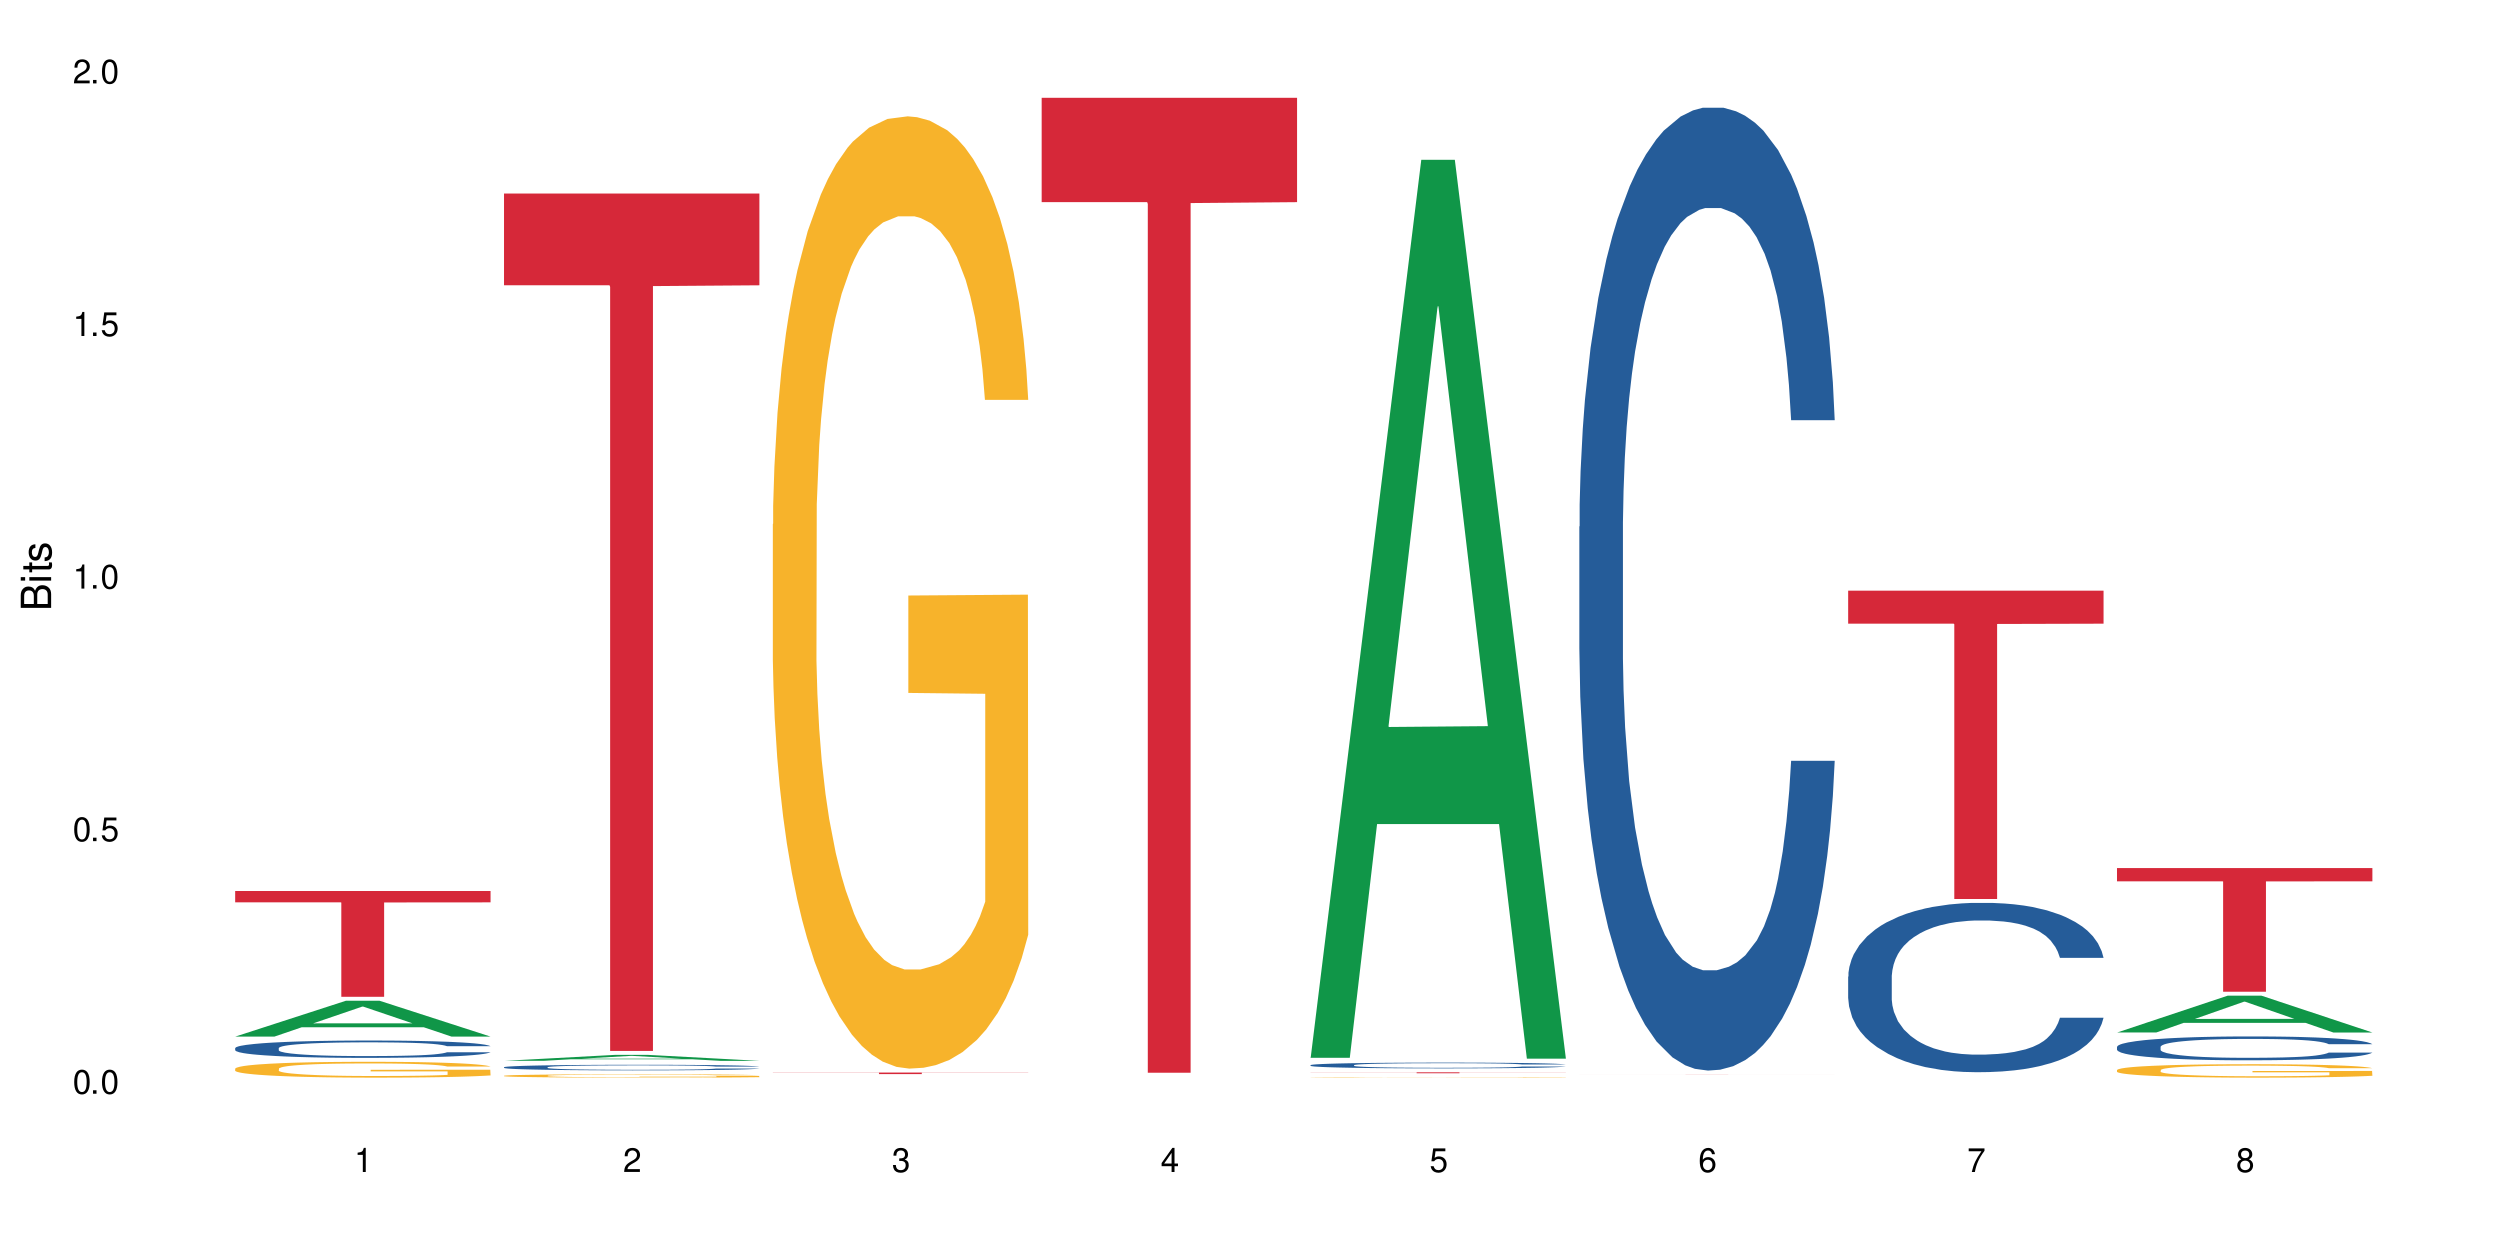 <?xml version="1.0" encoding="UTF-8"?>
<svg xmlns="http://www.w3.org/2000/svg" xmlns:xlink="http://www.w3.org/1999/xlink" width="720" height="360" viewBox="0 0 720 360">
<defs>
<g>
<g id="glyph-0-0">
</g>
<g id="glyph-0-1">
<path d="M 2.641 -6.938 C 2 -6.938 1.422 -6.656 1.078 -6.172 C 0.641 -5.562 0.406 -4.641 0.406 -3.359 C 0.406 -1.016 1.188 0.219 2.641 0.219 C 4.078 0.219 4.859 -1.016 4.859 -3.297 C 4.859 -4.641 4.656 -5.547 4.203 -6.172 C 3.844 -6.656 3.281 -6.938 2.641 -6.938 Z M 2.641 -6.188 C 3.547 -6.188 4 -5.25 4 -3.375 C 4 -1.406 3.562 -0.484 2.625 -0.484 C 1.734 -0.484 1.281 -1.438 1.281 -3.344 C 1.281 -5.25 1.734 -6.188 2.641 -6.188 Z M 2.641 -6.188 "/>
</g>
<g id="glyph-0-2">
<path d="M 1.828 -1 L 0.828 -1 L 0.828 0 L 1.828 0 Z M 1.828 -1 "/>
</g>
<g id="glyph-0-3">
<path d="M 4.562 -6.797 L 1.062 -6.797 L 0.547 -3.094 L 1.328 -3.094 C 1.719 -3.562 2.047 -3.734 2.578 -3.734 C 3.484 -3.734 4.062 -3.109 4.062 -2.094 C 4.062 -1.125 3.484 -0.531 2.578 -0.531 C 1.828 -0.531 1.375 -0.906 1.188 -1.672 L 0.328 -1.672 C 0.453 -1.109 0.547 -0.844 0.75 -0.594 C 1.125 -0.078 1.828 0.219 2.594 0.219 C 3.969 0.219 4.922 -0.781 4.922 -2.219 C 4.922 -3.562 4.031 -4.484 2.719 -4.484 C 2.25 -4.484 1.859 -4.359 1.469 -4.062 L 1.734 -5.969 L 4.562 -5.969 Z M 4.562 -6.797 "/>
</g>
<g id="glyph-0-4">
<path d="M 2.484 -4.938 L 2.484 0 L 3.328 0 L 3.328 -6.938 L 2.766 -6.938 C 2.469 -5.875 2.281 -5.734 0.984 -5.562 L 0.984 -4.938 Z M 2.484 -4.938 "/>
</g>
<g id="glyph-0-5">
<path d="M 4.859 -0.828 L 1.281 -0.828 C 1.359 -1.406 1.672 -1.781 2.5 -2.281 L 3.469 -2.828 C 4.406 -3.344 4.906 -4.062 4.906 -4.906 C 4.906 -5.484 4.672 -6.031 4.266 -6.406 C 3.859 -6.766 3.375 -6.938 2.719 -6.938 C 1.859 -6.938 1.219 -6.625 0.844 -6.031 C 0.609 -5.672 0.5 -5.234 0.484 -4.531 L 1.328 -4.531 C 1.359 -5.016 1.406 -5.281 1.531 -5.516 C 1.75 -5.938 2.188 -6.203 2.703 -6.203 C 3.469 -6.203 4.031 -5.641 4.031 -4.891 C 4.031 -4.344 3.719 -3.859 3.125 -3.516 L 2.234 -3 C 0.812 -2.172 0.406 -1.531 0.328 -0.016 L 4.859 -0.016 Z M 4.859 -0.828 "/>
</g>
<g id="glyph-0-6">
<path d="M 2.125 -3.188 L 2.578 -3.188 C 3.5 -3.188 3.984 -2.766 3.984 -1.922 C 3.984 -1.062 3.469 -0.531 2.594 -0.531 C 1.656 -0.531 1.203 -1 1.156 -2.016 L 0.312 -2.016 C 0.344 -1.453 0.438 -1.094 0.609 -0.781 C 0.953 -0.109 1.625 0.219 2.547 0.219 C 3.953 0.219 4.859 -0.625 4.859 -1.938 C 4.859 -2.828 4.516 -3.297 3.703 -3.594 C 4.344 -3.844 4.656 -4.328 4.656 -5.031 C 4.656 -6.219 3.875 -6.938 2.578 -6.938 C 1.203 -6.938 0.484 -6.172 0.453 -4.703 L 1.297 -4.703 C 1.312 -5.125 1.344 -5.359 1.453 -5.578 C 1.641 -5.969 2.062 -6.203 2.594 -6.203 C 3.344 -6.203 3.797 -5.75 3.797 -5 C 3.797 -4.516 3.609 -4.219 3.25 -4.047 C 3.016 -3.953 2.703 -3.922 2.125 -3.906 Z M 2.125 -3.188 "/>
</g>
<g id="glyph-0-7">
<path d="M 3.141 -1.672 L 3.141 0 L 3.984 0 L 3.984 -1.672 L 4.984 -1.672 L 4.984 -2.438 L 3.984 -2.438 L 3.984 -6.938 L 3.359 -6.938 L 0.266 -2.578 L 0.266 -1.672 Z M 3.141 -2.438 L 1 -2.438 L 3.141 -5.5 Z M 3.141 -2.438 "/>
</g>
<g id="glyph-0-8">
<path d="M 4.781 -5.125 C 4.609 -6.266 3.891 -6.938 2.844 -6.938 C 2.094 -6.938 1.422 -6.578 1.031 -5.953 C 0.594 -5.266 0.406 -4.422 0.406 -3.172 C 0.406 -2 0.578 -1.25 0.984 -0.641 C 1.359 -0.078 1.953 0.219 2.703 0.219 C 3.984 0.219 4.922 -0.75 4.922 -2.094 C 4.922 -3.375 4.062 -4.281 2.844 -4.281 C 2.172 -4.281 1.641 -4.031 1.281 -3.516 C 1.281 -5.234 1.828 -6.188 2.797 -6.188 C 3.391 -6.188 3.797 -5.797 3.938 -5.125 Z M 2.734 -3.531 C 3.547 -3.531 4.062 -2.953 4.062 -2.031 C 4.062 -1.156 3.484 -0.531 2.703 -0.531 C 1.922 -0.531 1.328 -1.188 1.328 -2.078 C 1.328 -2.938 1.906 -3.531 2.734 -3.531 Z M 2.734 -3.531 "/>
</g>
<g id="glyph-0-9">
<path d="M 4.984 -6.797 L 0.438 -6.797 L 0.438 -5.969 L 4.109 -5.969 C 2.5 -3.656 1.828 -2.234 1.328 0 L 2.219 0 C 2.594 -2.172 3.453 -4.047 4.984 -6.094 Z M 4.984 -6.797 "/>
</g>
<g id="glyph-0-10">
<path d="M 3.75 -3.656 C 4.469 -4.094 4.688 -4.438 4.688 -5.078 C 4.688 -6.172 3.844 -6.938 2.641 -6.938 C 1.438 -6.938 0.594 -6.172 0.594 -5.094 C 0.594 -4.438 0.812 -4.094 1.516 -3.656 C 0.734 -3.266 0.359 -2.703 0.359 -1.922 C 0.359 -0.656 1.281 0.219 2.641 0.219 C 3.984 0.219 4.922 -0.656 4.922 -1.922 C 4.922 -2.703 4.531 -3.266 3.75 -3.656 Z M 2.641 -6.188 C 3.359 -6.188 3.812 -5.75 3.812 -5.062 C 3.812 -4.406 3.344 -3.984 2.641 -3.984 C 1.922 -3.984 1.453 -4.406 1.453 -5.078 C 1.453 -5.75 1.922 -6.188 2.641 -6.188 Z M 2.641 -3.266 C 3.484 -3.266 4.062 -2.719 4.062 -1.906 C 4.062 -1.078 3.484 -0.531 2.625 -0.531 C 1.797 -0.531 1.219 -1.094 1.219 -1.906 C 1.219 -2.719 1.781 -3.266 2.641 -3.266 Z M 2.641 -3.266 "/>
</g>
<g id="glyph-1-0">
</g>
<g id="glyph-1-1">
<path d="M 0 -0.953 L 0 -4.891 C 0 -5.719 -0.234 -6.344 -0.734 -6.797 C -1.188 -7.234 -1.812 -7.469 -2.5 -7.469 C -3.547 -7.469 -4.188 -7 -4.625 -5.875 C -4.984 -6.688 -5.625 -7.094 -6.531 -7.094 C -7.172 -7.094 -7.734 -6.859 -8.141 -6.391 C -8.562 -5.922 -8.75 -5.344 -8.75 -4.5 L -8.75 -0.953 Z M -4.984 -2.062 L -7.766 -2.062 L -7.766 -4.219 C -7.766 -4.844 -7.688 -5.203 -7.453 -5.5 C -7.219 -5.812 -6.859 -5.969 -6.375 -5.969 C -5.891 -5.969 -5.531 -5.812 -5.297 -5.5 C -5.062 -5.203 -4.984 -4.844 -4.984 -4.219 Z M -0.984 -2.062 L -4 -2.062 L -4 -4.781 C -4 -5.766 -3.438 -6.359 -2.484 -6.359 C -1.547 -6.359 -0.984 -5.766 -0.984 -4.781 Z M -0.984 -2.062 "/>
</g>
<g id="glyph-1-2">
<path d="M -6.281 -1.797 L -6.281 -0.797 L 0 -0.797 L 0 -1.797 Z M -8.75 -1.797 L -8.75 -0.797 L -7.484 -0.797 L -7.484 -1.797 Z M -8.75 -1.797 "/>
</g>
<g id="glyph-1-3">
<path d="M -6.281 -3.047 L -6.281 -2.016 L -8.016 -2.016 L -8.016 -1.016 L -6.281 -1.016 L -6.281 -0.172 L -5.469 -0.172 L -5.469 -1.016 L -0.719 -1.016 C -0.078 -1.016 0.281 -1.453 0.281 -2.234 C 0.281 -2.5 0.25 -2.719 0.188 -3.047 L -0.641 -3.047 C -0.609 -2.906 -0.594 -2.766 -0.594 -2.562 C -0.594 -2.141 -0.719 -2.016 -1.156 -2.016 L -5.469 -2.016 L -5.469 -3.047 Z M -6.281 -3.047 "/>
</g>
<g id="glyph-1-4">
<path d="M -4.531 -5.25 C -5.766 -5.25 -6.469 -4.422 -6.469 -2.969 C -6.469 -1.516 -5.719 -0.562 -4.547 -0.562 C -3.562 -0.562 -3.094 -1.062 -2.734 -2.562 L -2.516 -3.484 C -2.344 -4.188 -2.094 -4.469 -1.641 -4.469 C -1.047 -4.469 -0.641 -3.875 -0.641 -3 C -0.641 -2.453 -0.797 -2 -1.062 -1.75 C -1.25 -1.594 -1.422 -1.531 -1.875 -1.469 L -1.875 -0.406 C -0.422 -0.453 0.281 -1.266 0.281 -2.922 C 0.281 -4.5 -0.5 -5.516 -1.719 -5.516 C -2.656 -5.516 -3.172 -4.984 -3.469 -3.734 L -3.703 -2.766 C -3.891 -1.953 -4.156 -1.609 -4.594 -1.609 C -5.188 -1.609 -5.547 -2.125 -5.547 -2.938 C -5.547 -3.75 -5.203 -4.172 -4.531 -4.203 Z M -4.531 -5.25 "/>
</g>
</g>
</defs>
<rect x="-72" y="-36" width="864" height="432" fill="rgb(100%, 100%, 100%)" fill-opacity="1"/>
<path fill-rule="nonzero" fill="rgb(6.275%, 58.824%, 28.235%)" fill-opacity="1" d="M 67.73 298.535 L 67.809 298.523 L 99.637 288.211 L 109.301 288.211 L 141.281 298.543 L 130.047 298.543 L 122.031 295.848 L 86.906 295.848 L 79.047 298.535 L 67.73 298.535 L 90.285 294.73 L 118.809 294.723 L 104.586 289.898 L 104.43 289.891 L 104.27 289.918 L 90.207 294.723 L 90.285 294.73 Z M 67.73 298.535 "/>
<path fill-rule="nonzero" fill="rgb(14.51%, 36.078%, 60%)" fill-opacity="1" d="M 67.73 301.848 L 67.82 301.844 L 67.82 301.734 L 68.09 301.559 L 68.719 301.34 L 69.344 301.191 L 70.961 300.922 L 73.203 300.664 L 75.535 300.461 L 77.238 300.344 L 78.766 300.254 L 82.262 300.082 L 84.504 299.996 L 86.926 299.918 L 89.887 299.844 L 92.039 299.797 L 96.883 299.723 L 100.469 299.691 L 103.25 299.68 L 109.262 299.68 L 112.848 299.695 L 115.449 299.719 L 118.32 299.754 L 120.742 299.797 L 124.957 299.898 L 128.727 300.023 L 130.43 300.098 L 133.121 300.238 L 135.184 300.375 L 136.617 300.492 L 138.234 300.664 L 139.668 300.867 L 140.746 301.102 L 141.281 301.297 L 128.727 301.297 L 128.098 301.113 L 127.379 300.973 L 126.035 300.785 L 124.688 300.652 L 122.805 300.52 L 121.102 300.434 L 118.77 300.348 L 116.707 300.293 L 114.555 300.254 L 112.488 300.227 L 108.543 300.199 L 103.969 300.199 L 102.266 300.207 L 98.766 300.242 L 96.883 300.273 L 94.191 300.34 L 92.309 300.398 L 90.066 300.488 L 88.539 300.566 L 86.656 300.684 L 85.312 300.789 L 83.785 300.941 L 82.891 301.055 L 82.082 301.184 L 81.363 301.332 L 80.828 301.492 L 80.469 301.66 L 80.289 301.824 L 80.289 302.531 L 80.469 302.695 L 80.918 302.887 L 82.082 303.164 L 83.785 303.406 L 85.762 303.598 L 87.645 303.734 L 88.719 303.797 L 90.156 303.871 L 92.398 303.961 L 95.629 304.055 L 97.512 304.09 L 100.383 304.125 L 103.34 304.145 L 107.289 304.145 L 110.785 304.125 L 113.117 304.105 L 115.539 304.066 L 118.859 303.988 L 120.922 303.918 L 122.715 303.828 L 124.062 303.742 L 124.957 303.672 L 126.305 303.527 L 127.379 303.375 L 128.188 303.215 L 128.727 303.059 L 141.281 303.059 L 140.746 303.242 L 139.938 303.418 L 139.129 303.551 L 137.875 303.711 L 136.441 303.852 L 134.375 304.012 L 132.672 304.117 L 130.43 304.23 L 128.367 304.316 L 126.125 304.395 L 122.805 304.488 L 120.652 304.531 L 118.32 304.574 L 115.539 304.609 L 112.043 304.641 L 108.273 304.66 L 104.777 304.664 L 101.008 304.656 L 98.227 304.637 L 94.551 304.598 L 89.977 304.516 L 86.656 304.426 L 84.055 304.34 L 81.812 304.25 L 79.301 304.125 L 76.074 303.926 L 74.098 303.77 L 72.754 303.645 L 71.23 303.465 L 70.152 303.305 L 68.898 303.051 L 68 302.727 L 67.73 302.477 Z M 67.73 301.848 "/>
<path fill-rule="nonzero" fill="rgb(96.863%, 70.196%, 16.863%)" fill-opacity="1" d="M 67.73 307.754 L 67.82 307.75 L 67.82 307.664 L 68.18 307.477 L 69.078 307.219 L 70.242 307.008 L 71.5 306.84 L 72.305 306.754 L 73.652 306.629 L 74.816 306.535 L 77.777 306.348 L 81.543 306.172 L 83.609 306.098 L 85.941 306.027 L 89.258 305.949 L 90.785 305.918 L 95.449 305.852 L 100.738 305.809 L 106.57 305.797 L 109.262 305.801 L 112.938 305.816 L 117.961 305.863 L 120.832 305.906 L 123.074 305.949 L 125.406 306 L 128.277 306.086 L 130.969 306.184 L 133.121 306.285 L 135.273 306.41 L 137.066 306.543 L 138.594 306.691 L 139.938 306.863 L 140.746 307.012 L 141.281 307.156 L 128.816 307.156 L 128.098 307.012 L 127.289 306.898 L 125.945 306.762 L 124.598 306.66 L 123.254 306.582 L 120.742 306.473 L 118.59 306.406 L 115.898 306.348 L 113.297 306.309 L 110.336 306.285 L 108.543 306.277 L 103.789 306.277 L 99.484 306.305 L 96.973 306.34 L 95.18 306.371 L 92.668 306.434 L 91.141 306.484 L 90.246 306.52 L 87.555 306.648 L 85.762 306.766 L 84.773 306.844 L 83.52 306.969 L 82.621 307.082 L 81.633 307.25 L 81.098 307.375 L 80.379 307.656 L 80.289 308.406 L 80.559 308.566 L 81.098 308.738 L 81.812 308.887 L 82.891 309.047 L 83.965 309.168 L 85.852 309.328 L 87.465 309.438 L 88.719 309.508 L 91.141 309.621 L 92.129 309.66 L 94.461 309.734 L 96.883 309.793 L 99.844 309.844 L 102.086 309.867 L 105.672 309.887 L 110.246 309.887 L 115.629 309.863 L 119.039 309.828 L 121.371 309.797 L 122.895 309.766 L 124.777 309.723 L 126.125 309.68 L 127.379 309.633 L 128.906 309.562 L 128.906 308.566 L 106.75 308.562 L 106.75 308.094 L 141.195 308.09 L 141.281 309.723 L 139.398 309.832 L 137.066 309.941 L 134.824 310.023 L 132.492 310.098 L 129.176 310.176 L 126.484 310.227 L 122.355 310.285 L 118.59 310.32 L 114.645 310.348 L 111.145 310.359 L 107.02 310.363 L 103.34 310.355 L 99.395 310.328 L 96.254 310.297 L 93.383 310.254 L 90.516 310.199 L 86.926 310.113 L 84.594 310.043 L 82.172 309.953 L 79.75 309.852 L 77.598 309.738 L 76.164 309.648 L 74.727 309.551 L 73.203 309.426 L 71.766 309.281 L 70.691 309.152 L 69.703 309.008 L 68.988 308.871 L 68.27 308.684 L 67.91 308.531 L 67.73 308.402 Z M 67.73 307.754 "/>
<path fill-rule="nonzero" fill="rgb(83.922%, 15.686%, 22.353%)" fill-opacity="1" d="M 67.73 256.617 L 141.281 256.617 L 141.281 259.879 L 110.629 259.906 L 110.629 287.078 L 98.297 287.078 L 98.297 259.934 L 98.117 259.879 L 67.73 259.879 Z M 67.73 256.617 "/>
<path fill-rule="nonzero" fill="rgb(6.275%, 58.824%, 28.235%)" fill-opacity="1" d="M 145.156 305.52 L 145.234 305.52 L 177.059 303.809 L 186.723 303.809 L 218.707 305.523 L 207.469 305.523 L 199.453 305.074 L 164.328 305.074 L 156.469 305.52 L 145.156 305.52 L 167.707 304.891 L 196.23 304.887 L 182.008 304.086 L 181.852 304.086 L 181.695 304.09 L 167.629 304.887 L 167.707 304.891 Z M 145.156 305.52 "/>
<path fill-rule="nonzero" fill="rgb(14.51%, 36.078%, 60%)" fill-opacity="1" d="M 145.156 307.355 L 145.242 307.355 L 145.242 307.32 L 145.512 307.262 L 146.141 307.191 L 146.77 307.145 L 148.383 307.059 L 150.625 306.973 L 152.957 306.91 L 154.664 306.871 L 156.188 306.84 L 159.684 306.785 L 161.93 306.758 L 164.352 306.734 L 167.309 306.707 L 169.461 306.695 L 174.305 306.672 L 177.895 306.66 L 180.676 306.656 L 186.684 306.656 L 190.273 306.66 L 192.875 306.668 L 195.742 306.68 L 198.164 306.695 L 202.383 306.727 L 206.148 306.766 L 207.852 306.793 L 210.543 306.836 L 212.605 306.879 L 214.043 306.918 L 215.656 306.973 L 217.094 307.039 L 218.168 307.113 L 218.707 307.18 L 206.148 307.18 L 205.52 307.121 L 204.805 307.074 L 203.457 307.012 L 202.113 306.969 L 200.23 306.93 L 198.523 306.898 L 196.191 306.871 L 194.129 306.855 L 191.977 306.84 L 189.914 306.832 L 185.969 306.824 L 181.391 306.824 L 179.688 306.828 L 176.191 306.84 L 174.305 306.848 L 171.613 306.867 L 169.73 306.887 L 167.488 306.918 L 165.965 306.941 L 164.082 306.98 L 162.734 307.016 L 161.211 307.062 L 160.312 307.102 L 159.508 307.141 L 158.789 307.191 L 158.25 307.242 L 157.891 307.297 L 157.711 307.348 L 157.711 307.578 L 157.891 307.629 L 158.34 307.691 L 159.508 307.781 L 161.211 307.859 L 163.184 307.922 L 165.066 307.965 L 166.145 307.984 L 167.578 308.008 L 169.82 308.039 L 173.051 308.066 L 174.934 308.078 L 177.805 308.09 L 180.766 308.098 L 184.711 308.098 L 188.211 308.09 L 190.543 308.086 L 192.965 308.074 L 196.281 308.047 L 198.344 308.023 L 200.141 307.996 L 201.484 307.969 L 202.383 307.945 L 203.727 307.898 L 204.805 307.848 L 205.609 307.797 L 206.148 307.746 L 218.707 307.746 L 218.168 307.805 L 217.359 307.863 L 216.555 307.906 L 215.297 307.957 L 213.863 308.004 L 211.801 308.055 L 210.094 308.09 L 207.852 308.125 L 205.789 308.152 L 203.547 308.18 L 200.23 308.207 L 198.074 308.223 L 195.742 308.234 L 192.965 308.246 L 189.465 308.258 L 185.699 308.262 L 182.199 308.266 L 178.434 308.262 L 175.652 308.258 L 171.973 308.242 L 167.398 308.215 L 164.082 308.188 L 161.48 308.16 L 159.238 308.133 L 156.727 308.09 L 153.496 308.027 L 151.523 307.977 L 150.176 307.938 L 148.652 307.879 L 147.574 307.828 L 146.32 307.746 L 145.422 307.641 L 145.156 307.559 Z M 145.156 307.355 "/>
<path fill-rule="nonzero" fill="rgb(96.863%, 70.196%, 16.863%)" fill-opacity="1" d="M 145.156 309.812 L 145.242 309.812 L 145.242 309.793 L 145.602 309.754 L 146.5 309.699 L 147.664 309.652 L 148.922 309.617 L 149.73 309.602 L 151.074 309.574 L 152.242 309.555 L 155.199 309.516 L 158.969 309.477 L 161.031 309.461 L 163.363 309.445 L 166.684 309.43 L 168.207 309.426 L 172.871 309.41 L 178.164 309.402 L 183.992 309.398 L 186.684 309.398 L 190.363 309.402 L 195.387 309.414 L 198.254 309.422 L 200.496 309.43 L 202.828 309.441 L 205.699 309.461 L 208.391 309.48 L 210.543 309.5 L 212.695 309.527 L 214.492 309.555 L 216.016 309.586 L 217.359 309.625 L 218.168 309.656 L 218.707 309.688 L 206.238 309.688 L 205.52 309.656 L 204.715 309.633 L 203.367 309.602 L 202.023 309.582 L 200.676 309.562 L 198.164 309.543 L 196.012 309.527 L 193.32 309.516 L 190.723 309.508 L 187.762 309.5 L 181.211 309.5 L 176.906 309.508 L 174.395 309.512 L 172.602 309.52 L 170.09 309.531 L 168.566 309.543 L 167.668 309.551 L 164.977 309.578 L 163.184 309.602 L 162.195 309.621 L 160.941 309.645 L 160.043 309.668 L 159.059 309.703 L 158.52 309.73 L 157.801 309.793 L 157.711 309.949 L 157.98 309.984 L 158.52 310.02 L 159.238 310.051 L 160.312 310.086 L 161.391 310.109 L 163.273 310.145 L 164.887 310.168 L 166.145 310.184 L 168.566 310.207 L 169.551 310.215 L 171.883 310.23 L 174.305 310.242 L 177.266 310.254 L 179.508 310.258 L 183.098 310.262 L 187.672 310.262 L 193.055 310.258 L 196.461 310.25 L 198.793 310.242 L 200.32 310.238 L 202.203 310.227 L 203.547 310.219 L 204.805 310.207 L 206.328 310.195 L 206.328 309.984 L 184.172 309.984 L 184.172 309.883 L 218.617 309.883 L 218.707 310.227 L 216.824 310.25 L 214.492 310.273 L 212.25 310.293 L 209.918 310.305 L 206.598 310.324 L 203.906 310.332 L 199.781 310.348 L 196.012 310.355 L 192.066 310.359 L 188.566 310.363 L 184.441 310.363 L 180.766 310.359 L 176.816 310.355 L 173.68 310.348 L 170.809 310.34 L 167.938 310.328 L 164.352 310.309 L 162.016 310.297 L 159.594 310.277 L 157.172 310.254 L 155.02 310.23 L 152.152 310.191 L 150.625 310.164 L 149.191 310.137 L 148.113 310.109 L 147.129 310.078 L 146.41 310.047 L 145.691 310.008 L 145.332 309.977 L 145.156 309.949 Z M 145.156 309.812 "/>
<path fill-rule="nonzero" fill="rgb(83.922%, 15.686%, 22.353%)" fill-opacity="1" d="M 145.156 55.73 L 218.707 55.73 L 218.707 82.164 L 188.051 82.395 L 188.051 302.676 L 175.719 302.676 L 175.719 82.629 L 175.539 82.164 L 145.156 82.164 Z M 145.156 55.73 "/>
<path fill-rule="nonzero" fill="rgb(96.863%, 70.196%, 16.863%)" fill-opacity="1" d="M 222.578 150.973 L 222.668 150.723 L 222.668 145.711 L 223.027 134.441 L 223.922 118.914 L 225.09 106.141 L 226.344 96.121 L 227.152 90.859 L 228.496 83.348 L 229.664 77.836 L 232.625 66.566 L 236.391 56.047 L 238.453 51.539 L 240.785 47.281 L 244.105 42.52 L 245.629 40.77 L 250.293 36.762 L 255.586 34.258 L 261.418 33.504 L 264.109 33.754 L 267.785 34.758 L 272.809 37.512 L 275.68 40.016 L 277.922 42.52 L 280.254 45.777 L 283.125 50.785 L 285.816 56.797 L 287.969 62.809 L 290.121 70.324 L 291.914 78.336 L 293.438 87.105 L 294.785 97.621 L 295.59 106.391 L 296.129 115.156 L 283.66 115.156 L 282.945 106.391 L 282.137 99.625 L 280.793 91.363 L 279.445 85.352 L 278.102 80.59 L 275.59 74.078 L 273.438 70.07 L 270.746 66.566 L 268.145 64.312 L 265.184 62.809 L 263.391 62.309 L 258.637 62.309 L 254.332 64.062 L 251.82 66.066 L 250.023 68.07 L 247.512 71.824 L 245.988 74.832 L 245.094 76.836 L 242.402 84.598 L 240.605 91.613 L 239.621 96.371 L 238.363 103.883 L 237.469 110.648 L 236.48 120.664 L 235.941 128.18 L 235.227 145.211 L 235.137 190.293 L 235.406 199.812 L 235.941 210.082 L 236.66 219.098 L 237.738 228.613 L 238.812 235.879 L 240.695 245.645 L 242.312 252.16 L 243.566 256.418 L 245.988 263.18 L 246.977 265.434 L 249.309 269.941 L 251.73 273.449 L 254.691 276.453 L 256.934 277.957 L 260.52 279.207 L 265.094 279.207 L 270.477 277.707 L 273.887 275.703 L 276.219 273.699 L 277.742 271.945 L 279.625 269.191 L 280.973 266.684 L 282.227 263.93 L 283.75 259.672 L 283.75 199.812 L 261.598 199.562 L 261.598 171.508 L 296.039 171.258 L 296.129 269.191 L 294.246 275.953 L 291.914 282.465 L 289.672 287.473 L 287.34 291.73 L 284.02 296.492 L 281.328 299.496 L 277.203 303.004 L 273.438 305.258 L 269.488 306.758 L 265.992 307.512 L 261.867 307.762 L 258.188 307.262 L 254.242 305.758 L 251.102 303.754 L 248.23 301.25 L 245.359 297.992 L 241.773 292.734 L 239.441 288.477 L 237.02 283.215 L 234.598 276.953 L 232.445 270.191 L 231.008 264.934 L 229.574 258.922 L 228.051 251.406 L 226.613 242.891 L 225.539 235.129 L 224.551 226.359 L 223.832 218.094 L 223.117 206.824 L 222.758 197.809 L 222.578 190.043 Z M 222.578 150.973 "/>
<path fill-rule="nonzero" fill="rgb(83.922%, 15.686%, 22.353%)" fill-opacity="1" d="M 222.578 308.895 L 296.129 308.895 L 296.129 308.941 L 265.477 308.941 L 265.477 309.34 L 253.141 309.34 L 253.141 308.941 L 222.578 308.941 Z M 222.578 308.895 "/>
<path fill-rule="nonzero" fill="rgb(83.922%, 15.686%, 22.353%)" fill-opacity="1" d="M 300 28.164 L 373.555 28.164 L 373.555 58.219 L 342.898 58.484 L 342.898 308.957 L 330.566 308.957 L 330.566 58.746 L 330.387 58.219 L 300 58.219 Z M 300 28.164 "/>
<path fill-rule="nonzero" fill="rgb(6.275%, 58.824%, 28.235%)" fill-opacity="1" d="M 377.426 304.656 L 377.504 304.414 L 409.328 46.027 L 418.992 46.027 L 450.977 304.898 L 439.738 304.898 L 431.723 237.324 L 396.598 237.324 L 388.738 304.656 L 377.426 304.656 L 399.977 209.371 L 428.504 209.129 L 414.277 88.324 L 414.121 88.078 L 413.965 88.809 L 399.898 209.129 L 399.977 209.371 Z M 377.426 304.656 "/>
<path fill-rule="nonzero" fill="rgb(14.51%, 36.078%, 60%)" fill-opacity="1" d="M 377.426 306.754 L 377.516 306.754 L 377.516 306.719 L 377.781 306.66 L 378.41 306.586 L 379.039 306.535 L 380.652 306.445 L 382.895 306.359 L 385.227 306.293 L 386.934 306.254 L 388.457 306.223 L 391.957 306.168 L 394.199 306.141 L 396.621 306.113 L 399.578 306.09 L 401.734 306.074 L 406.574 306.047 L 410.164 306.039 L 412.945 306.035 L 418.953 306.035 L 422.543 306.039 L 425.145 306.047 L 428.016 306.059 L 430.438 306.074 L 434.652 306.105 L 438.418 306.148 L 440.125 306.172 L 442.812 306.219 L 444.879 306.266 L 446.312 306.305 L 447.926 306.359 L 449.363 306.43 L 450.438 306.508 L 450.977 306.57 L 438.418 306.57 L 437.789 306.512 L 437.074 306.465 L 435.727 306.402 L 434.383 306.359 L 432.5 306.312 L 430.793 306.285 L 428.461 306.258 L 426.398 306.238 L 424.246 306.223 L 422.184 306.215 L 418.238 306.207 L 413.664 306.207 L 411.957 306.211 L 408.461 306.223 L 406.574 306.23 L 403.887 306.254 L 402 306.273 L 399.758 306.305 L 398.234 306.328 L 396.352 306.367 L 395.004 306.402 L 393.48 306.453 L 392.582 306.492 L 391.777 306.535 L 391.059 306.582 L 390.52 306.637 L 390.16 306.691 L 389.98 306.746 L 389.98 306.98 L 390.16 307.035 L 390.609 307.102 L 391.777 307.191 L 393.48 307.273 L 395.453 307.336 L 397.336 307.383 L 398.414 307.402 L 399.848 307.43 L 402.09 307.457 L 405.32 307.488 L 407.203 307.5 L 410.074 307.512 L 413.035 307.52 L 416.98 307.52 L 420.48 307.512 L 422.812 307.504 L 425.234 307.492 L 428.551 307.469 L 430.613 307.441 L 432.41 307.414 L 433.754 307.387 L 434.652 307.363 L 435.996 307.312 L 437.074 307.262 L 437.879 307.211 L 438.418 307.16 L 450.977 307.16 L 450.438 307.219 L 449.633 307.277 L 448.824 307.32 L 447.566 307.375 L 446.133 307.422 L 444.07 307.477 L 442.367 307.512 L 440.125 307.547 L 438.059 307.578 L 435.816 307.602 L 432.5 307.633 L 430.348 307.648 L 428.016 307.66 L 425.234 307.672 L 421.734 307.684 L 417.969 307.691 L 414.469 307.691 L 410.703 307.688 L 407.922 307.684 L 404.242 307.668 L 399.668 307.641 L 396.352 307.613 L 393.75 307.586 L 391.508 307.555 L 388.996 307.512 L 385.766 307.445 L 383.793 307.395 L 382.449 307.352 L 380.922 307.293 L 379.848 307.238 L 378.59 307.156 L 377.695 307.047 L 377.426 306.965 Z M 377.426 306.754 "/>
<path fill-rule="nonzero" fill="rgb(96.863%, 70.196%, 16.863%)" fill-opacity="1" d="M 377.426 310.285 L 377.516 310.285 L 377.871 310.277 L 378.77 310.27 L 379.938 310.266 L 381.191 310.262 L 382 310.258 L 383.344 310.254 L 384.512 310.25 L 387.469 310.246 L 391.238 310.242 L 393.301 310.238 L 395.633 310.234 L 400.477 310.234 L 405.141 310.23 L 427.656 310.23 L 430.527 310.234 L 435.102 310.234 L 437.969 310.238 L 440.66 310.242 L 442.812 310.242 L 444.969 310.246 L 446.762 310.25 L 448.285 310.254 L 449.633 310.262 L 450.438 310.266 L 450.977 310.27 L 438.508 310.27 L 437.789 310.266 L 436.984 310.262 L 435.637 310.258 L 434.293 310.254 L 432.949 310.254 L 430.438 310.25 L 428.281 310.246 L 422.992 310.246 L 420.031 310.242 L 413.484 310.242 L 409.176 310.246 L 402.359 310.246 L 400.836 310.25 L 399.938 310.25 L 397.246 310.254 L 395.453 310.258 L 394.469 310.262 L 393.211 310.262 L 392.312 310.266 L 391.328 310.273 L 390.789 310.277 L 390.07 310.285 L 389.98 310.305 L 390.789 310.316 L 391.508 310.32 L 392.582 310.324 L 393.66 310.328 L 395.543 310.332 L 397.156 310.336 L 398.414 310.34 L 400.836 310.34 L 401.82 310.344 L 404.156 310.344 L 406.574 310.348 L 431.062 310.348 L 432.59 310.344 L 435.816 310.344 L 437.074 310.34 L 438.598 310.34 L 438.598 310.309 L 416.441 310.309 L 416.441 310.297 L 450.887 310.297 L 450.977 310.344 L 449.094 310.348 L 446.762 310.352 L 444.52 310.352 L 442.188 310.355 L 438.867 310.359 L 432.051 310.359 L 428.281 310.363 L 409.086 310.363 L 405.949 310.359 L 400.207 310.359 L 396.621 310.355 L 394.289 310.355 L 389.445 310.348 L 387.293 310.344 L 385.855 310.344 L 384.422 310.34 L 382.895 310.336 L 381.461 310.332 L 380.383 310.328 L 379.398 310.324 L 378.68 310.32 L 377.961 310.312 L 377.605 310.309 L 377.426 310.305 Z M 377.426 310.285 "/>
<path fill-rule="nonzero" fill="rgb(83.922%, 15.686%, 22.353%)" fill-opacity="1" d="M 377.426 308.824 L 450.977 308.824 L 450.977 308.855 L 420.324 308.855 L 420.324 309.098 L 407.988 309.098 L 407.988 308.855 L 377.426 308.855 Z M 377.426 308.824 "/>
<path fill-rule="nonzero" fill="rgb(14.51%, 36.078%, 60%)" fill-opacity="1" d="M 454.848 151.684 L 454.938 151.434 L 454.938 145.348 L 455.207 135.715 L 455.836 123.551 L 456.461 115.188 L 458.078 100.23 L 460.32 85.781 L 462.652 74.629 L 464.355 68.039 L 465.879 62.973 L 469.379 53.594 L 471.621 48.777 L 474.043 44.469 L 477.004 40.16 L 479.156 37.625 L 484 33.57 L 487.586 31.793 L 490.367 31.035 L 496.379 31.035 L 499.965 32.047 L 502.566 33.316 L 505.438 35.344 L 507.859 37.625 L 512.074 43.199 L 515.844 50.297 L 517.547 54.352 L 520.238 62.211 L 522.301 69.816 L 523.734 76.406 L 525.352 85.781 L 526.785 97.188 L 527.863 110.117 L 528.398 121.016 L 515.844 121.016 L 515.215 110.875 L 514.496 103.02 L 513.152 92.625 L 511.805 85.277 L 509.922 77.926 L 508.219 73.109 L 505.887 68.293 L 503.824 65.254 L 501.672 62.973 L 499.605 61.449 L 495.66 59.93 L 491.086 59.93 L 489.383 60.438 L 485.883 62.465 L 484 64.238 L 481.309 67.785 L 479.426 71.082 L 477.184 76.152 L 475.656 80.461 L 473.773 87.051 L 472.43 92.879 L 470.902 101.246 L 470.008 107.582 L 469.199 114.68 L 468.48 123.043 L 467.945 131.914 L 467.586 141.293 L 467.406 150.418 L 467.406 189.707 L 467.586 198.832 L 468.035 209.477 L 469.199 224.938 L 470.902 238.371 L 472.879 249.016 L 474.762 256.621 L 475.836 260.168 L 477.273 264.227 L 479.516 269.293 L 482.742 274.363 L 484.629 276.391 L 487.496 278.418 L 490.457 279.434 L 494.406 279.434 L 497.902 278.418 L 500.234 277.152 L 502.656 275.125 L 505.977 270.816 L 508.039 266.762 L 509.832 261.945 L 511.18 257.129 L 512.074 253.074 L 513.422 245.215 L 514.496 236.598 L 515.305 227.727 L 515.844 219.109 L 528.398 219.109 L 527.863 229.246 L 527.055 239.133 L 526.246 246.484 L 524.992 255.355 L 523.555 263.211 L 521.492 272.082 L 519.789 277.914 L 517.547 284.25 L 515.484 289.066 L 513.242 293.375 L 509.922 298.445 L 507.77 300.977 L 505.438 303.258 L 502.656 305.289 L 499.16 307.062 L 495.391 308.074 L 491.895 308.328 L 488.125 307.82 L 485.344 306.809 L 481.668 304.527 L 477.094 299.965 L 473.773 295.148 L 471.172 290.332 L 468.93 285.262 L 466.418 278.418 L 463.191 267.266 L 461.215 258.648 L 459.871 251.551 L 458.348 241.668 L 457.27 232.797 L 456.016 218.602 L 455.117 200.605 L 454.848 186.664 Z M 454.848 151.684 "/>
<path fill-rule="nonzero" fill="rgb(83.922%, 15.686%, 22.353%)" fill-opacity="1" d="M 454.848 309.461 L 528.398 309.461 L 528.398 309.465 L 497.746 309.465 L 497.746 309.488 L 485.414 309.488 L 485.414 309.465 L 454.848 309.465 Z M 454.848 309.461 "/>
<path fill-rule="nonzero" fill="rgb(14.51%, 36.078%, 60%)" fill-opacity="1" d="M 532.27 281.258 L 532.359 281.211 L 532.359 280.141 L 532.629 278.449 L 533.258 276.309 L 533.887 274.836 L 535.5 272.207 L 537.742 269.668 L 540.074 267.707 L 541.777 266.547 L 543.305 265.656 L 546.801 264.008 L 549.043 263.16 L 551.465 262.402 L 554.426 261.645 L 556.578 261.199 L 561.422 260.484 L 565.012 260.176 L 567.793 260.039 L 573.801 260.039 L 577.391 260.219 L 579.992 260.441 L 582.859 260.797 L 585.281 261.199 L 589.5 262.18 L 593.266 263.43 L 594.969 264.141 L 597.66 265.523 L 599.723 266.859 L 601.16 268.02 L 602.773 269.668 L 604.207 271.672 L 605.285 273.945 L 605.824 275.863 L 593.266 275.863 L 592.637 274.082 L 591.922 272.699 L 590.574 270.871 L 589.23 269.578 L 587.344 268.285 L 585.641 267.438 L 583.309 266.594 L 581.246 266.059 L 579.094 265.656 L 577.031 265.391 L 573.082 265.121 L 568.508 265.121 L 566.805 265.211 L 563.305 265.566 L 561.422 265.879 L 558.73 266.504 L 556.848 267.082 L 554.605 267.973 L 553.082 268.73 L 551.199 269.891 L 549.852 270.914 L 548.328 272.387 L 547.43 273.5 L 546.621 274.75 L 545.906 276.219 L 545.367 277.781 L 545.008 279.43 L 544.828 281.031 L 544.828 287.941 L 545.008 289.547 L 545.457 291.418 L 546.621 294.137 L 548.328 296.5 L 550.301 298.371 L 552.184 299.707 L 553.262 300.332 L 554.695 301.047 L 556.938 301.938 L 560.168 302.828 L 562.051 303.184 L 564.922 303.539 L 567.883 303.719 L 571.828 303.719 L 575.324 303.539 L 577.656 303.316 L 580.078 302.961 L 583.398 302.203 L 585.461 301.492 L 587.254 300.645 L 588.602 299.797 L 589.5 299.082 L 590.844 297.703 L 591.922 296.188 L 592.727 294.625 L 593.266 293.113 L 605.824 293.113 L 605.285 294.895 L 604.477 296.633 L 603.672 297.926 L 602.414 299.484 L 600.98 300.867 L 598.918 302.426 L 597.211 303.453 L 594.969 304.566 L 592.906 305.414 L 590.664 306.172 L 587.344 307.062 L 585.191 307.508 L 582.859 307.91 L 580.078 308.266 L 576.582 308.578 L 572.816 308.754 L 569.316 308.801 L 565.551 308.711 L 562.77 308.531 L 559.09 308.133 L 554.516 307.328 L 551.199 306.484 L 548.598 305.637 L 546.355 304.746 L 543.844 303.539 L 540.613 301.578 L 538.641 300.062 L 537.293 298.816 L 535.77 297.078 L 534.691 295.52 L 533.438 293.023 L 532.539 289.859 L 532.27 287.406 Z M 532.27 281.258 "/>
<path fill-rule="nonzero" fill="rgb(83.922%, 15.686%, 22.353%)" fill-opacity="1" d="M 532.27 170.113 L 605.824 170.113 L 605.824 179.617 L 575.168 179.703 L 575.168 258.906 L 562.836 258.906 L 562.836 179.785 L 562.656 179.617 L 532.27 179.617 Z M 532.27 170.113 "/>
<path fill-rule="nonzero" fill="rgb(6.275%, 58.824%, 28.235%)" fill-opacity="1" d="M 609.695 297.352 L 609.773 297.344 L 641.598 286.746 L 651.266 286.746 L 683.246 297.363 L 672.008 297.363 L 663.996 294.594 L 628.867 294.594 L 621.012 297.352 L 609.695 297.352 L 632.246 293.445 L 660.773 293.434 L 646.551 288.48 L 646.391 288.473 L 646.234 288.5 L 632.168 293.434 L 632.246 293.445 Z M 609.695 297.352 "/>
<path fill-rule="nonzero" fill="rgb(14.51%, 36.078%, 60%)" fill-opacity="1" d="M 609.695 301.484 L 609.785 301.477 L 609.785 301.328 L 610.055 301.09 L 610.68 300.789 L 611.309 300.582 L 612.922 300.211 L 615.164 299.852 L 617.5 299.574 L 619.203 299.414 L 620.727 299.289 L 624.227 299.055 L 626.469 298.938 L 628.891 298.828 L 631.852 298.723 L 634.004 298.66 L 638.848 298.559 L 642.434 298.516 L 645.215 298.496 L 651.223 298.496 L 654.812 298.523 L 657.414 298.555 L 660.285 298.602 L 662.707 298.66 L 666.922 298.797 L 670.688 298.973 L 672.395 299.074 L 675.086 299.27 L 677.148 299.457 L 678.582 299.621 L 680.195 299.852 L 681.633 300.133 L 682.707 300.453 L 683.246 300.727 L 670.688 300.727 L 670.062 300.473 L 669.344 300.277 L 667.996 300.023 L 666.652 299.84 L 664.77 299.656 L 663.066 299.539 L 660.734 299.418 L 658.668 299.344 L 656.516 299.289 L 654.453 299.25 L 650.508 299.211 L 645.934 299.211 L 644.227 299.223 L 640.73 299.273 L 638.848 299.32 L 636.156 299.406 L 634.273 299.488 L 632.027 299.613 L 630.504 299.719 L 628.621 299.883 L 627.273 300.027 L 625.75 300.234 L 624.852 300.391 L 624.047 300.566 L 623.328 300.773 L 622.789 300.996 L 622.43 301.227 L 622.254 301.453 L 622.254 302.426 L 622.43 302.652 L 622.879 302.914 L 624.047 303.297 L 625.75 303.633 L 627.723 303.895 L 629.605 304.082 L 630.684 304.172 L 632.117 304.27 L 634.363 304.398 L 637.59 304.523 L 639.473 304.574 L 642.344 304.621 L 645.305 304.648 L 649.25 304.648 L 652.75 304.621 L 655.082 304.59 L 657.504 304.543 L 660.82 304.434 L 662.887 304.336 L 664.68 304.215 L 666.023 304.094 L 666.922 303.996 L 668.266 303.801 L 669.344 303.586 L 670.152 303.367 L 670.688 303.152 L 683.246 303.152 L 682.707 303.406 L 681.902 303.648 L 681.094 303.832 L 679.84 304.051 L 678.402 304.246 L 676.34 304.465 L 674.637 304.609 L 672.395 304.766 L 670.332 304.887 L 668.086 304.992 L 664.77 305.117 L 662.617 305.18 L 660.285 305.238 L 657.504 305.289 L 654.004 305.332 L 650.238 305.355 L 646.738 305.363 L 642.973 305.352 L 640.191 305.324 L 636.516 305.27 L 631.941 305.156 L 628.621 305.035 L 626.02 304.918 L 623.777 304.793 L 621.266 304.621 L 618.035 304.348 L 616.062 304.133 L 614.719 303.957 L 613.191 303.711 L 612.117 303.492 L 610.859 303.141 L 609.965 302.695 L 609.695 302.352 Z M 609.695 301.484 "/>
<path fill-rule="nonzero" fill="rgb(96.863%, 70.196%, 16.863%)" fill-opacity="1" d="M 609.695 308.152 L 609.785 308.148 L 609.785 308.078 L 610.145 307.918 L 611.039 307.699 L 612.207 307.52 L 613.461 307.379 L 614.27 307.305 L 615.613 307.199 L 616.781 307.121 L 619.742 306.965 L 623.508 306.816 L 625.57 306.75 L 627.902 306.691 L 631.223 306.625 L 632.746 306.598 L 637.41 306.543 L 642.703 306.508 L 648.535 306.496 L 651.223 306.5 L 654.902 306.516 L 659.926 306.555 L 662.797 306.59 L 665.039 306.625 L 667.371 306.668 L 670.242 306.742 L 672.93 306.824 L 675.086 306.91 L 677.238 307.016 L 679.031 307.129 L 680.555 307.254 L 681.902 307.402 L 682.707 307.523 L 683.246 307.648 L 670.777 307.648 L 670.062 307.523 L 669.254 307.43 L 667.91 307.312 L 666.562 307.227 L 665.219 307.16 L 662.707 307.07 L 660.555 307.012 L 657.863 306.965 L 655.262 306.93 L 652.301 306.91 L 650.508 306.902 L 645.754 306.902 L 641.449 306.926 L 638.938 306.957 L 637.141 306.984 L 634.629 307.035 L 633.105 307.078 L 632.207 307.109 L 629.52 307.219 L 627.723 307.316 L 626.738 307.383 L 625.48 307.488 L 624.586 307.586 L 623.598 307.727 L 623.059 307.832 L 622.344 308.07 L 622.254 308.707 L 622.52 308.84 L 623.059 308.984 L 623.777 309.113 L 624.852 309.246 L 625.93 309.352 L 627.812 309.488 L 629.43 309.578 L 630.684 309.641 L 633.105 309.734 L 634.094 309.766 L 636.426 309.828 L 638.848 309.879 L 641.805 309.922 L 644.047 309.941 L 647.637 309.961 L 652.211 309.961 L 657.594 309.938 L 661 309.91 L 663.332 309.883 L 664.859 309.859 L 666.742 309.82 L 668.086 309.785 L 669.344 309.746 L 670.867 309.684 L 670.867 308.84 L 648.715 308.836 L 648.715 308.441 L 683.156 308.438 L 683.246 309.82 L 681.363 309.914 L 679.031 310.008 L 676.789 310.078 L 674.457 310.137 L 671.137 310.203 L 668.445 310.246 L 664.32 310.297 L 660.555 310.328 L 656.605 310.348 L 653.109 310.359 L 648.98 310.363 L 645.305 310.355 L 641.359 310.336 L 638.219 310.305 L 635.348 310.27 L 632.477 310.227 L 628.891 310.152 L 626.559 310.09 L 624.137 310.016 L 621.715 309.93 L 619.562 309.832 L 618.125 309.758 L 616.691 309.676 L 615.164 309.57 L 613.73 309.449 L 612.656 309.34 L 611.668 309.215 L 610.949 309.098 L 610.234 308.941 L 609.875 308.812 L 609.695 308.703 Z M 609.695 308.152 "/>
<path fill-rule="nonzero" fill="rgb(83.922%, 15.686%, 22.353%)" fill-opacity="1" d="M 609.695 250.004 L 683.246 250.004 L 683.246 253.816 L 652.594 253.848 L 652.594 285.613 L 640.258 285.613 L 640.258 253.883 L 640.082 253.816 L 609.695 253.816 Z M 609.695 250.004 "/>
<g fill="rgb(0%, 0%, 0%)" fill-opacity="1">
<use xlink:href="#glyph-0-1" x="20.965" y="314.993"/>
<use xlink:href="#glyph-0-2" x="25.965" y="314.993"/>
<use xlink:href="#glyph-0-1" x="28.965" y="314.993"/>
</g>
<g fill="rgb(0%, 0%, 0%)" fill-opacity="1">
<use xlink:href="#glyph-0-1" x="20.965" y="242.251"/>
<use xlink:href="#glyph-0-2" x="25.965" y="242.251"/>
<use xlink:href="#glyph-0-3" x="28.965" y="242.251"/>
</g>
<g fill="rgb(0%, 0%, 0%)" fill-opacity="1">
<use xlink:href="#glyph-0-4" x="20.965" y="169.509"/>
<use xlink:href="#glyph-0-2" x="25.965" y="169.509"/>
<use xlink:href="#glyph-0-1" x="28.965" y="169.509"/>
</g>
<g fill="rgb(0%, 0%, 0%)" fill-opacity="1">
<use xlink:href="#glyph-0-4" x="20.965" y="96.767"/>
<use xlink:href="#glyph-0-2" x="25.965" y="96.767"/>
<use xlink:href="#glyph-0-3" x="28.965" y="96.767"/>
</g>
<g fill="rgb(0%, 0%, 0%)" fill-opacity="1">
<use xlink:href="#glyph-0-5" x="20.965" y="24.024"/>
<use xlink:href="#glyph-0-2" x="25.965" y="24.024"/>
<use xlink:href="#glyph-0-1" x="28.965" y="24.024"/>
</g>
<g fill="rgb(0%, 0%, 0%)" fill-opacity="1">
<use xlink:href="#glyph-0-4" x="102.008" y="337.532"/>
</g>
<g fill="rgb(0%, 0%, 0%)" fill-opacity="1">
<use xlink:href="#glyph-0-5" x="179.43" y="337.532"/>
</g>
<g fill="rgb(0%, 0%, 0%)" fill-opacity="1">
<use xlink:href="#glyph-0-6" x="256.855" y="337.532"/>
</g>
<g fill="rgb(0%, 0%, 0%)" fill-opacity="1">
<use xlink:href="#glyph-0-7" x="334.277" y="337.532"/>
</g>
<g fill="rgb(0%, 0%, 0%)" fill-opacity="1">
<use xlink:href="#glyph-0-3" x="411.699" y="337.532"/>
</g>
<g fill="rgb(0%, 0%, 0%)" fill-opacity="1">
<use xlink:href="#glyph-0-8" x="489.125" y="337.532"/>
</g>
<g fill="rgb(0%, 0%, 0%)" fill-opacity="1">
<use xlink:href="#glyph-0-9" x="566.547" y="337.532"/>
</g>
<g fill="rgb(0%, 0%, 0%)" fill-opacity="1">
<use xlink:href="#glyph-0-10" x="643.969" y="337.532"/>
</g>
<g fill="rgb(0%, 0%, 0%)" fill-opacity="1">
<use xlink:href="#glyph-1-1" x="14.725" y="176.012"/>
<use xlink:href="#glyph-1-2" x="14.725" y="168.012"/>
<use xlink:href="#glyph-1-3" x="14.725" y="165.012"/>
<use xlink:href="#glyph-1-4" x="14.725" y="162.012"/>
</g>
</svg>
